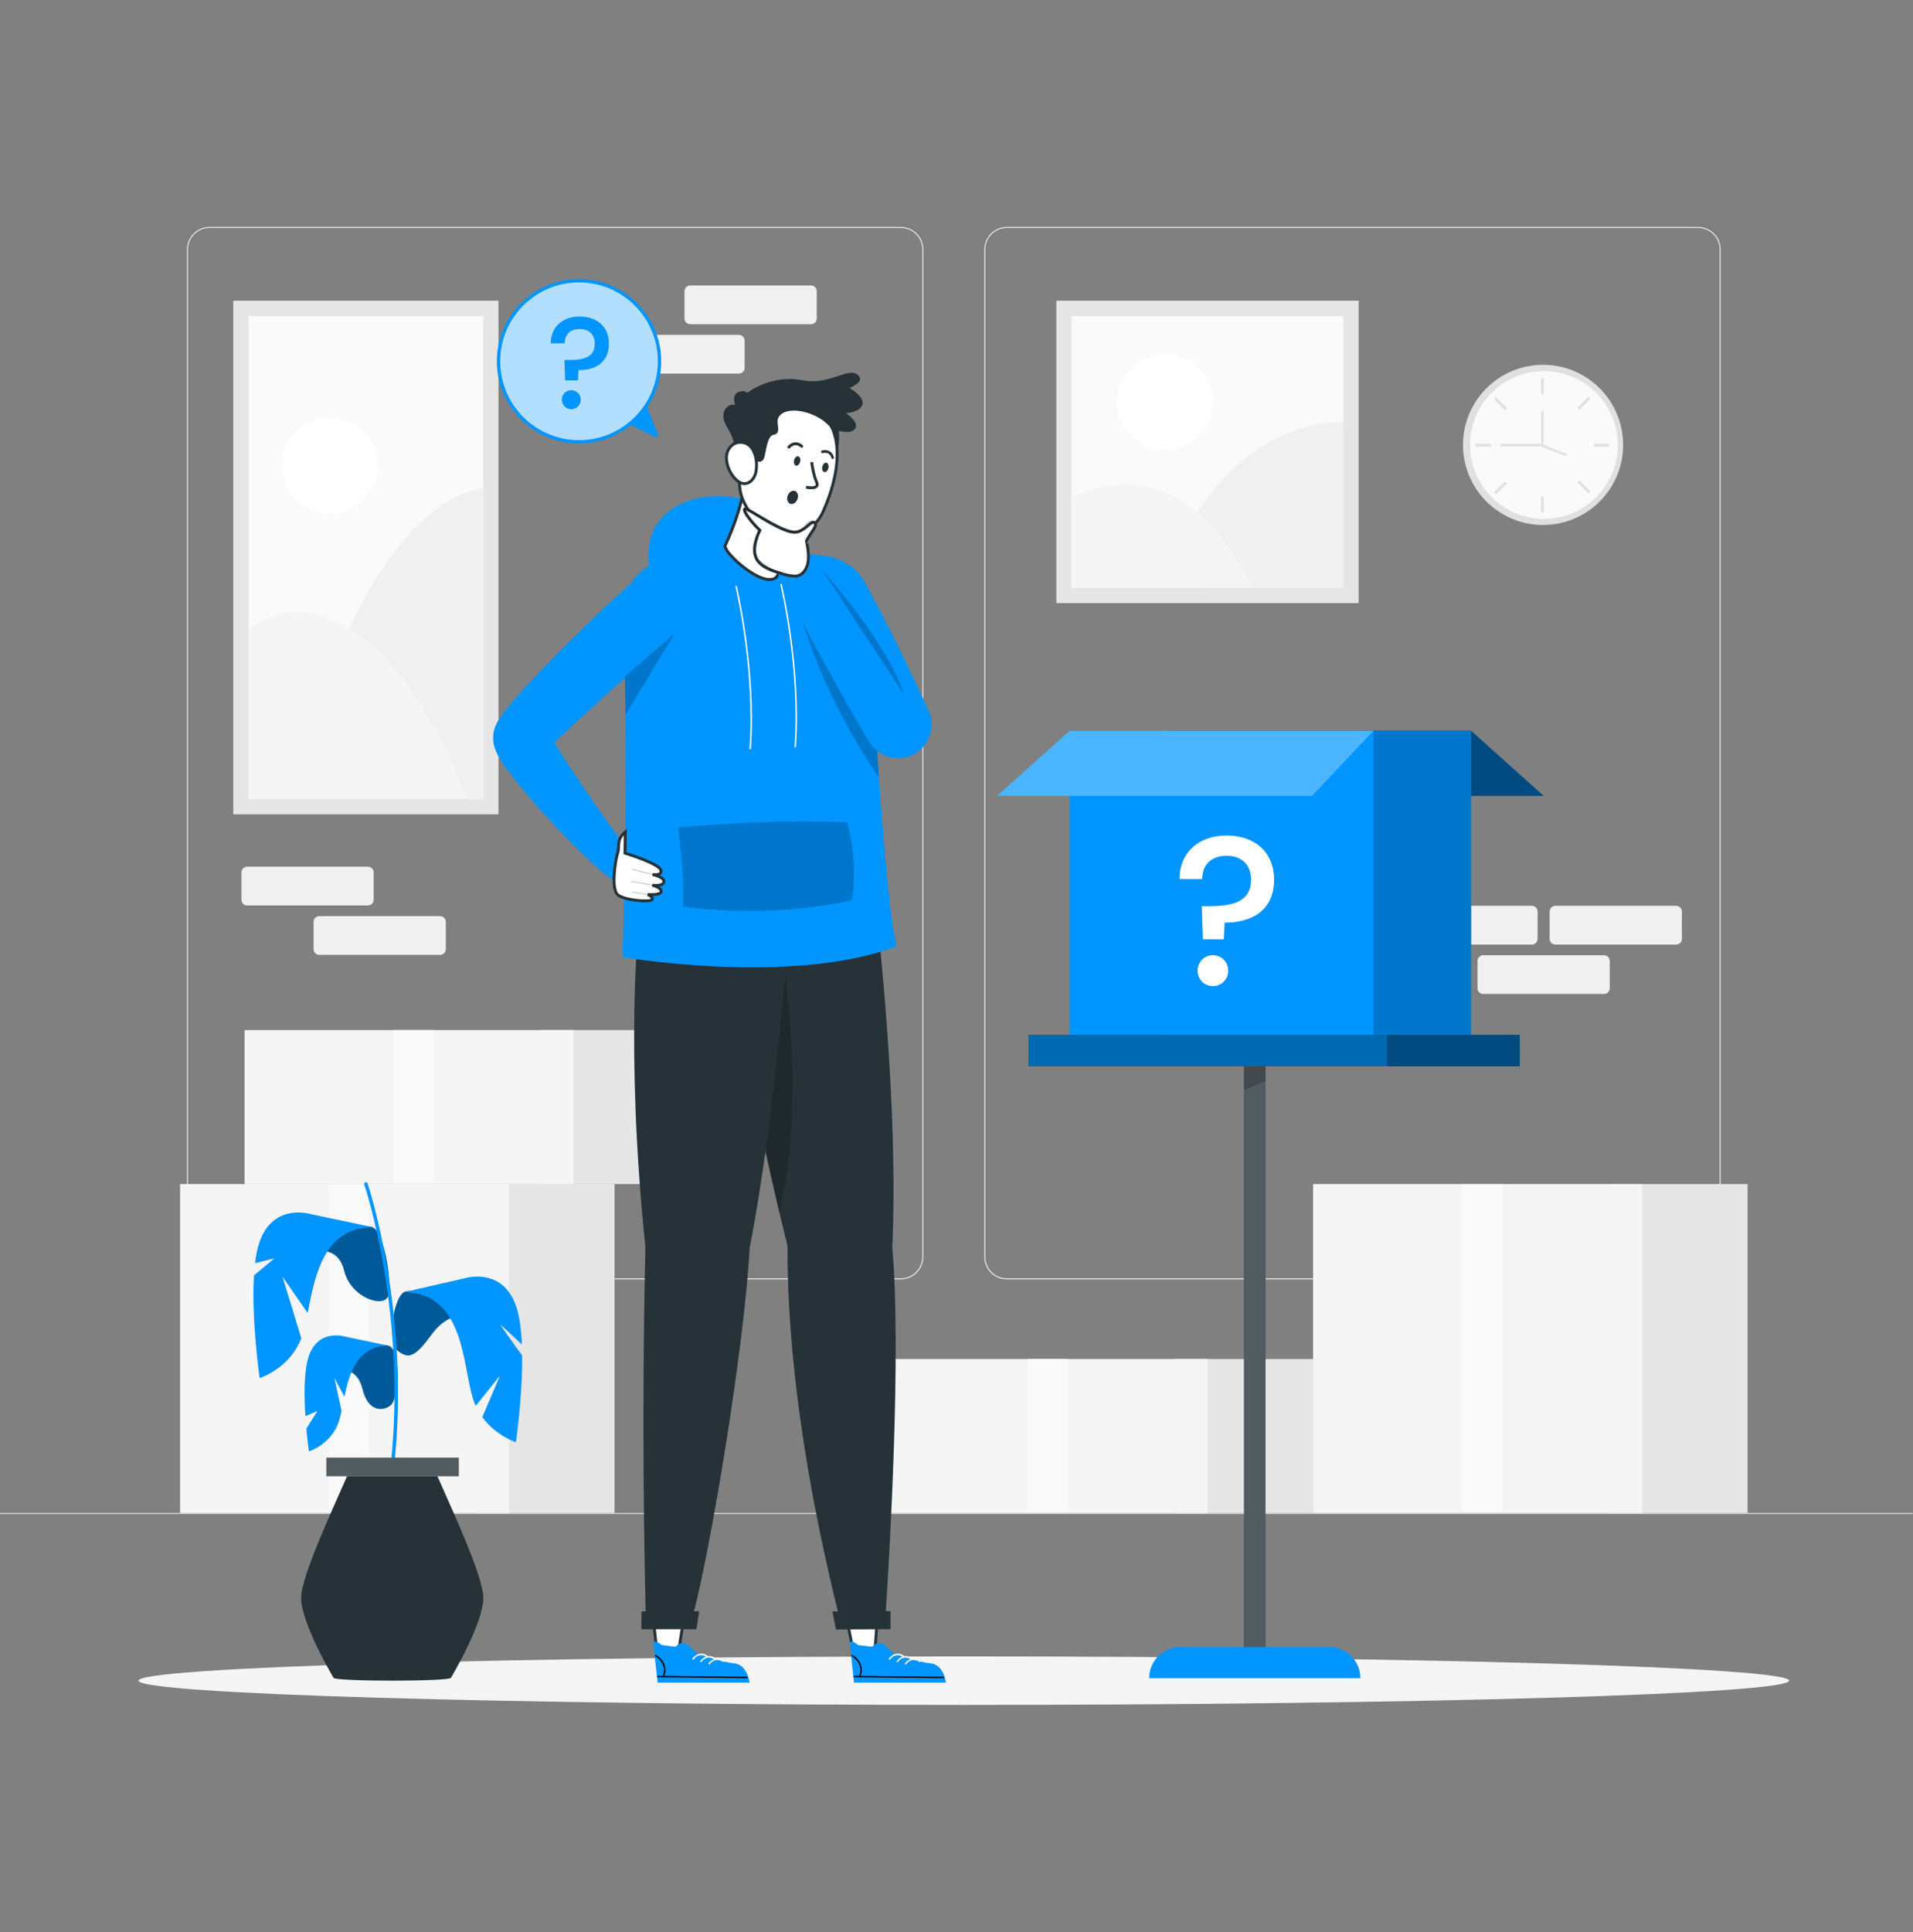<svg xmlns:xlink="http://www.w3.org/1999/xlink" xmlns="http://www.w3.org/2000/svg" xmlns:svg="http://www.w3.org/2000/svg" id="svg1" width="660.094" height="666.491" viewBox="0 0 660.094 666.491"><rect x="0" y="0" width="660.094" height="666.491" fill="#808080" stroke="none"/><defs id="defs1"><linearGradient id="swatch395"><stop style="stop-color:#263238;stop-opacity:1;" offset="0" id="stop395"></stop></linearGradient></defs><g id="layer-MC6" transform="translate(-688.238,-3.838)"><g id="g199-7" transform="matrix(1.32,0,0,1.32,687.198,-15.739)" style="stroke-width:0.757"><g id="Background_complete" style="stroke-width:0.757"><g id="g9" style="stroke-width:0.757"><g id="g6" style="stroke-width:0.757"><g id="g3" style="stroke-width:0.757"><g id="g2" style="stroke-width:0.757"><path style="fill:#f0f0f0;stroke-width:0.757" d="M 444.708,349.145 H 263.962 c -3.232,0 -5.862,-2.63 -5.862,-5.862 V 80.009 c 0,-3.232 2.63,-5.862 5.862,-5.862 h 180.746 c 3.232,0 5.862,2.629 5.862,5.862 v 263.273 c 0,3.233 -2.63,5.863 -5.862,5.863 z M 263.962,74.397 c -3.095,0 -5.612,2.518 -5.612,5.612 v 263.273 c 0,3.095 2.518,5.612 5.612,5.612 h 180.746 c 3.095,0 5.612,-2.518 5.612,-5.612 V 80.009 c 0,-3.094 -2.518,-5.612 -5.612,-5.612 z" id="path1-6"></path></g></g><g id="g5" style="stroke-width:0.757"><g id="g4" style="stroke-width:0.757"><path style="fill:#f0f0f0;stroke-width:0.757" d="M 236.28,349.145 H 55.534 c -3.232,0 -5.862,-2.63 -5.862,-5.862 V 80.009 c 0,-3.232 2.629,-5.862 5.862,-5.862 H 236.28 c 3.232,0 5.862,2.629 5.862,5.862 v 263.273 c 0.001,3.233 -2.629,5.863 -5.862,5.863 z M 55.534,74.397 c -3.094,0 -5.612,2.518 -5.612,5.612 v 263.273 c 0,3.095 2.518,5.612 5.612,5.612 H 236.28 c 3.095,0 5.612,-2.518 5.612,-5.612 V 80.009 c 0,-3.094 -2.518,-5.612 -5.612,-5.612 z" id="path2-8"></path></g></g></g><g id="g8" style="stroke-width:0.757"><g id="g7" style="stroke-width:0.757"><rect x="0.788" y="410.214" style="fill:#e0e0e0;stroke-width:0.757" width="500" height="0.25" id="rect5"></rect></g></g></g><g id="g11" style="stroke-width:0.757"><g id="g10" style="stroke-width:0.757"><path style="fill:#f0f0f0;stroke-width:0.757" d="m 181.218,99.549 h 31.571 c 0.828,0 1.5,-0.672 1.5,-1.5 v -7.127 c 0,-0.828 -0.672,-1.5 -1.5,-1.5 h -31.571 c -0.829,0 -1.5,0.672 -1.5,1.5 v 7.127 c 0,0.828 0.671,1.5 1.5,1.5 z" id="path8-3"></path></g><path style="fill:#f0f0f0;stroke-width:0.757" d="m 162.361,112.464 h 31.571 c 0.828,0 1.5,-0.672 1.5,-1.5 v -7.127 c 0,-0.828 -0.672,-1.5 -1.5,-1.5 h -31.571 c -0.828,0 -1.5,0.672 -1.5,1.5 v 7.127 c 0,0.829 0.672,1.5 1.5,1.5 z" id="path9-8"></path></g><g id="g12" style="stroke-width:0.757"><path style="fill:#f0f0f0;stroke-width:0.757" d="M 96.967,251.449 H 65.396 c -0.828,0 -1.5,-0.672 -1.5,-1.5 v -7.127 c 0,-0.828 0.672,-1.5 1.5,-1.5 h 31.571 c 0.828,0 1.5,0.672 1.5,1.5 v 7.127 c 0,0.829 -0.672,1.5 -1.5,1.5 z" id="path10-6"></path><path style="fill:#f0f0f0;stroke-width:0.757" d="M 115.824,264.365 H 84.253 c -0.828,0 -1.5,-0.672 -1.5,-1.5 v -7.127 c 0,-0.828 0.672,-1.5 1.5,-1.5 h 31.571 c 0.828,0 1.5,0.672 1.5,1.5 v 7.127 c 0,0.829 -0.672,1.5 -1.5,1.5 z" id="path11-1"></path></g><g id="g14" style="stroke-width:0.757"><g id="g13" style="stroke-width:0.757"><path style="fill:#f0f0f0;stroke-width:0.757" d="m 401.228,261.663 h -31.571 c -0.828,0 -1.5,-0.672 -1.5,-1.5 v -7.127 c 0,-0.829 0.672,-1.5 1.5,-1.5 h 31.571 c 0.828,0 1.5,0.671 1.5,1.5 v 7.127 c 0,0.828 -0.671,1.5 -1.5,1.5 z" id="path12-9"></path><path style="fill:#f0f0f0;stroke-width:0.757" d="m 438.942,261.663 h -31.571 c -0.828,0 -1.5,-0.672 -1.5,-1.5 v -7.127 c 0,-0.829 0.672,-1.5 1.5,-1.5 h 31.571 c 0.829,0 1.5,0.671 1.5,1.5 v 7.127 c 0,0.828 -0.671,1.5 -1.5,1.5 z" id="path13-6"></path></g><path style="fill:#f0f0f0;stroke-width:0.757" d="m 420.085,274.579 h -31.571 c -0.828,0 -1.5,-0.672 -1.5,-1.5 v -7.127 c 0,-0.828 0.672,-1.5 1.5,-1.5 h 31.571 c 0.828,0 1.5,0.672 1.5,1.5 v 7.127 c 0,0.828 -0.671,1.5 -1.5,1.5 z" id="path14-7"></path></g><g id="g16" style="stroke-width:0.757"><rect x="421.547" y="324.25" style="fill:#e6e6e6;stroke-width:0.757" width="36.068" height="85.964" id="rect14"></rect><rect x="344.045" y="324.25" style="fill:#f5f5f5;stroke-width:0.757" width="85.964" height="85.964" id="rect15"></rect><rect x="382.906" y="324.25" style="fill:#fafafa;stroke-width:0.757" width="10.621" height="85.714" id="rect16"></rect></g><g id="g19" style="stroke-width:0.757"><rect x="125.365" y="324.25" style="fill:#e6e6e6;stroke-width:0.757" width="36.068" height="85.964" id="rect17"></rect><rect x="47.863" y="324.25" style="fill:#f5f5f5;stroke-width:0.757" width="85.964" height="85.964" id="rect18"></rect><rect x="86.724" y="324.25" style="fill:#fafafa;stroke-width:0.757" width="10.621" height="85.714" id="rect19"></rect></g><g id="g22" style="stroke-width:0.757"><rect x="307.977" y="369.975" style="fill:#e6e6e6;stroke-width:0.757" width="36.068" height="40.239" id="rect20"></rect><rect x="230.474" y="369.975" style="fill:#f5f5f5;stroke-width:0.757" width="85.964" height="40.239" id="rect21"></rect><rect x="269.335" y="369.975" style="fill:#fafafa;stroke-width:0.757" width="10.621" height="40.122" id="rect22"></rect></g><g id="g25" style="stroke-width:0.757"><rect x="142.22" y="284.011" style="fill:#e6e6e6;stroke-width:0.757" width="36.068" height="40.239" id="rect23"></rect><rect x="64.718" y="284.011" style="fill:#f5f5f5;stroke-width:0.757" width="85.964" height="40.239" id="rect24"></rect><rect x="103.579" y="284.011" style="fill:#fafafa;stroke-width:0.757" width="10.621" height="40.122" id="rect25"></rect></g><g id="g28" style="stroke-width:0.757"><rect x="276.928" y="93.416" style="fill:#e6e6e6;stroke-width:0.757" width="79.021" height="79.021" id="rect26"></rect><rect x="280.928" y="97.417" transform="rotate(90,316.438,132.927)" style="fill:#fafafa;stroke-width:0.757" width="71.021" height="71.02" id="rect27"></rect><path style="fill:#f0f0f0;stroke-width:0.757" d="m 311.678,152.309 c 0,0 13.041,-26.737 40.27,-27.273 v 43.402 h -35.51 z" id="path27-8"></path><path style="fill:#f5f5f5;stroke-width:0.757" d="m 280.928,144.802 c 0,0 11.727,-6.148 23.646,-1.635 14.967,5.667 23.646,25.271 23.646,25.271 h -47.292 z" id="path28-9"></path><circle style="fill:#ffffff;stroke-width:0.757" cx="305.292" cy="119.931" r="12.53" id="circle28"></circle></g><g id="g30" style="stroke-width:0.757"><rect x="61.764" y="93.416" style="fill:#e6e6e6;stroke-width:0.757" width="69.327" height="134.214" id="rect28"></rect><rect x="33.321" y="129.86" transform="rotate(90,96.428,160.523)" style="fill:#fafafa;stroke-width:0.757" width="126.214" height="61.327" id="rect29"></rect><circle style="fill:#ffffff;stroke-width:0.757" cx="86.999" cy="136.526" r="12.53" id="circle29"></circle><path style="fill:#f0f0f0;stroke-width:0.757" d="m 77.229,223.63 c 0,0 15.521,-74.63 49.862,-81.331 V 223.63 H 96.428 Z" id="path29-7"></path><path style="fill:#f5f5f5;stroke-width:0.757" d="m 65.764,179.339 c 0,0 7.901,-7.618 20.418,-3.064 23.522,8.558 36.651,47.355 36.651,47.355 H 65.764 Z" id="path30-5"></path></g><g id="g71-5" style="stroke-width:0.757"><g id="g33" style="stroke-width:0.757"><g id="g32" style="stroke-width:0.757"><g id="g31" style="stroke-width:0.757"><circle transform="matrix(0.992,-0.123,0.123,0.992,-13.055,50.643)" style="fill:#e0e0e0;stroke-width:0.757" cx="404.3" cy="131.228" id="ellipse30" r="20.936"></circle></g></g></g><g id="g36" style="stroke-width:0.757"><g id="g35" style="stroke-width:0.757"><g id="g34" style="stroke-width:0.757"><circle transform="matrix(0.228,-0.974,0.974,0.228,184.396,494.988)" style="fill:#fafafa;stroke-width:0.757" cx="404.3" cy="131.228" id="ellipse33" r="19.285"></circle></g></g></g><g id="g43" style="stroke-width:0.757"><g id="g39" style="stroke-width:0.757"><g id="g38" style="stroke-width:0.757"><g id="g37" style="stroke-width:0.757"><rect x="403.63" y="113.696" style="fill:#e0e0e0;stroke-width:0.757" width="0.722" height="4.022" id="rect36"></rect></g></g></g><g id="g42" style="stroke-width:0.757"><g id="g41" style="stroke-width:0.757"><g id="g40" style="stroke-width:0.757"><rect x="403.63" y="144.635" style="fill:#e0e0e0;stroke-width:0.757" width="0.722" height="4.022" id="rect39"></rect></g></g></g></g><g id="g50" style="stroke-width:0.757"><g id="g46" style="stroke-width:0.757"><g id="g45" style="stroke-width:0.757"><g id="g44" style="stroke-width:0.757"><rect x="386.51" y="130.815" style="fill:#e0e0e0;stroke-width:0.757" width="4.022" height="0.722" id="rect43"></rect></g></g></g><g id="g49" style="stroke-width:0.757"><g id="g48" style="stroke-width:0.757"><g id="g47" style="stroke-width:0.757"><rect x="417.449" y="130.815" style="fill:#e0e0e0;stroke-width:0.757" width="4.022" height="0.722" id="rect46"></rect></g></g></g></g><g id="g57" style="stroke-width:0.757"><g id="g53" style="stroke-width:0.757"><g id="g52" style="stroke-width:0.757"><g id="g51" style="stroke-width:0.757"><rect x="412.918" y="119.877" transform="matrix(0.707,-0.707,0.707,0.707,36.489,328.579)" style="fill:#e0e0e0;stroke-width:0.757" width="4.022" height="0.722" id="rect50"></rect></g></g></g><g id="g56" style="stroke-width:0.757"><g id="g55" style="stroke-width:0.757"><g id="g54" style="stroke-width:0.757"><rect x="391.041" y="141.754" transform="matrix(0.707,-0.707,0.707,0.707,14.701,319.702)" style="fill:#e0e0e0;stroke-width:0.757" width="4.022" height="0.722" id="rect53"></rect></g></g></g></g><g id="g64-2" style="stroke-width:0.757"><g id="g60" style="stroke-width:0.757"><g id="g59" style="stroke-width:0.757"><g id="g58" style="stroke-width:0.757"><rect x="392.691" y="118.227" transform="matrix(0.707,-0.707,0.707,0.707,30.139,313.217)" style="fill:#e0e0e0;stroke-width:0.757" width="0.722" height="4.022" id="rect57"></rect></g></g></g><g id="g63" style="stroke-width:0.757"><g id="g62" style="stroke-width:0.757"><g id="g61" style="stroke-width:0.757"><rect x="414.568" y="140.104" transform="matrix(0.707,-0.707,0.707,0.707,21.023,334.989)" style="fill:#e0e0e0;stroke-width:0.757" width="0.722" height="4.022" id="rect60"></rect></g></g></g></g><g id="g67" style="stroke-width:0.757"><g id="g66" style="stroke-width:0.757"><g id="g65" style="stroke-width:0.757"><rect x="406.843" y="128.665" transform="matrix(0.366,-0.93,0.93,0.366,134.858,462.692)" style="fill:#e0e0e0;stroke-width:0.757" width="0.619" height="7.329" id="rect64"></rect></g></g></g><g id="g70" style="stroke-width:0.757"><g id="g69" style="stroke-width:0.757"><g id="g68" style="stroke-width:0.757"><polygon style="fill:#e0e0e0;stroke-width:0.757" points="403.681,130.867 403.681,122.136 404.3,122.136 404.3,131.486 393.052,131.486 393.052,130.867 " id="polygon67"></polygon></g></g></g></g></g><g id="Shadow" style="stroke-width:0.757"><g id="g74" style="stroke-width:0.757"><g id="g73" style="stroke-width:0.757"><path style="fill:#f5f5f5;stroke-width:0.757" d="m 468.478,454.022 c 0,3.498 -96.59,6.334 -215.739,6.334 C 133.59,460.356 37,457.52 37,454.022 c 0,-3.498 96.59,-6.334 215.739,-6.334 119.149,0 215.739,2.836 215.739,6.334 z" id="path73-4"></path></g></g></g><g id="Mistery_Box" style="stroke-width:0.757"><g id="g85" style="stroke-width:0.757"><g id="g78" style="stroke-width:0.757"><polygon style="fill:#0095ff;fill-opacity:1;stroke-width:0.757" points="305.909,205.79 385.328,205.79 404.3,222.806 321.992,222.806 " id="polygon74"></polygon><polygon style="opacity:0.5;stroke-width:0.757" points="305.909,205.79 385.328,205.79 404.3,222.806 321.992,222.806 " id="polygon75"></polygon><g id="g77" style="stroke-width:0.757"><rect x="305.909" y="205.79" style="fill:#0095ff;fill-opacity:1;stroke-width:0.757" width="79.456" height="79.456" id="rect75"></rect><rect x="305.909" y="205.79" style="opacity:0.2;stroke-width:0.757" width="79.456" height="79.456" id="rect76"></rect><rect x="280.385" y="205.79" style="fill:#0095ff;fill-opacity:1;stroke-width:0.757" width="79.456" height="79.456" id="rect77"></rect></g><polygon style="fill:#0095ff;fill-opacity:1;stroke-width:0.757" points="359.841,205.79 280.422,205.79 261.451,222.806 343.758,222.806 " id="polygon77"></polygon><polygon style="opacity:0.3;fill:#ffffff;stroke-width:0.757" points="359.841,205.79 280.422,205.79 261.451,222.806 343.758,222.806 " id="polygon78"></polygon></g><g id="g79" style="stroke-width:0.757"><path style="fill:#ffffff;stroke-width:0.757" d="m 321.408,233.166 c 7.407,0 12.437,4.367 12.437,11.552 0,7.793 -5.527,11.221 -12.934,11.221 l -0.22,4.367 h -5.473 l -0.276,-8.679 h 1.824 c 6.247,0 11.056,-1.105 11.056,-6.909 0,-3.869 -2.377,-6.246 -6.357,-6.246 -3.924,0 -6.411,2.21 -6.411,6.08 h -5.914 c -0.059,-6.687 4.751,-11.386 12.268,-11.386 z m -3.538,39.356 c -2.267,0 -4.035,-1.769 -4.035,-4.034 0,-2.267 1.769,-4.035 4.035,-4.035 2.211,0 3.98,1.769 3.98,4.035 10e-4,2.265 -1.768,4.034 -3.98,4.034 z" id="path78-9"></path></g><g id="g84" style="stroke-width:0.757"><g id="g82" style="stroke-width:0.757"><rect x="269.622" y="285.247" style="fill:#0095ff;fill-opacity:1;stroke-width:0.757" width="93.663" height="8.232" id="rect79"></rect><rect x="269.622" y="285.247" style="opacity:0.3;stroke-width:0.757" width="93.663" height="8.232" id="rect80"></rect><rect x="363.285" y="285.247" style="fill:#0095ff;fill-opacity:1;stroke-width:0.757" width="34.789" height="8.232" id="rect81"></rect><rect x="363.285" y="285.247" style="opacity:0.5;stroke-width:0.757" width="34.789" height="8.232" id="rect82"></rect></g><rect x="325.969" y="293.478" style="fill:#263238;stroke-width:0.757" width="5.645" height="154.891" id="rect83"></rect><rect x="325.969" y="293.478" style="opacity:0.2;fill:#ffffff;stroke-width:0.757" width="5.645" height="154.891" id="rect84"></rect><polyline style="opacity:0.2;stroke-width:0.757" points="331.614,297.333 325.969,299.667 325.969,293.478 331.614,293.478 331.614,297.333    " id="polyline84"></polyline><path style="fill:#0095ff;fill-opacity:1;stroke-width:0.757" d="m 356.389,453.381 h -55.195 v -0.029 c 0,-4.491 3.641,-8.131 8.131,-8.131 h 38.932 c 4.491,0 8.131,3.64 8.131,8.131 v 0.029 z" id="path84-4"></path></g></g></g><g id="Plant" style="stroke-width:0.757"><g id="g120" style="stroke-width:0.757"><g id="g119" style="stroke-width:0.757"><g id="g117" style="stroke-width:0.757"><g id="g116" style="stroke-width:0.757"><g id="g95" style="stroke-width:0.757"><g id="g88-4" style="stroke-width:0.757"><g id="g87" style="stroke-width:0.757"><g id="g86" style="stroke-width:0.757"><path style="fill:#0095ff;fill-opacity:1;stroke-width:0.757" d="m 86.947,373.045 c 0,0 6.826,-2.49 8.593,4.738 1.767,7.228 6.825,5.362 7.782,3.779 1.887,-3.121 2.151,-14.414 -1.094,-15.094 -3.875,-0.814 -13.915,3.285 -15.281,6.577 z" id="path85-7"></path></g></g></g><g style="opacity:0.4;stroke-width:0.757" id="g91"><g id="g90" style="stroke-width:0.757"><g id="g89" style="stroke-width:0.757"><path d="m 86.947,373.045 c 0,0 6.826,-2.49 8.593,4.738 1.767,7.228 6.825,5.362 7.782,3.779 1.887,-3.121 2.151,-14.414 -1.094,-15.094 -3.875,-0.814 -13.915,3.285 -15.281,6.577 z" id="path88-9" style="stroke-width:0.757"></path></g></g></g><g id="g94" style="stroke-width:0.757"><g id="g93-5" style="stroke-width:0.757"><g id="g92" style="stroke-width:0.757"><path style="fill:#0095ff;fill-opacity:1;stroke-width:0.757" d="m 102.229,366.468 c -8.006,0.116 -10.124,7.146 -11.41,13.343 l -2.602,-4.857 1.845,8.62 c -0.198,0.942 -0.405,1.812 -0.643,2.568 -1.927,6.105 -7.871,7.965 -7.871,7.965 0,0 -0.359,-2.479 -0.675,-5.961 v -0.003 l 2.913,-4.582 -3.166,1.33 c -0.354,-5.462 -0.402,-12.03 0.928,-15.774 2.571,-7.228 9.468,-5.004 9.468,-5.004 z" id="path91-5"></path></g></g></g></g><g id="g105-6" style="stroke-width:0.757"><g id="g98-1" style="stroke-width:0.757"><g id="g97" style="stroke-width:0.757"><g id="g96" style="stroke-width:0.757"><path style="fill:#0095ff;fill-opacity:1;stroke-width:0.757" d="m 122.168,358.878 c 0,0 -4.196,-1.264 -8.593,4.738 -4.237,5.783 -5.926,6.462 -8.798,4.213 -2.872,-2.249 -1.135,-14.848 2.109,-15.529 3.876,-0.813 13.917,3.285 15.282,6.578 z" id="path95-5"></path></g></g></g><g style="opacity:0.4;stroke-width:0.757" id="g101"><g id="g100" style="stroke-width:0.757"><g id="g99" style="stroke-width:0.757"><path d="m 122.168,358.878 c 0,0 -4.196,-1.264 -8.593,4.738 -4.237,5.783 -5.926,6.462 -8.798,4.213 -2.872,-2.249 -1.135,-14.848 2.109,-15.529 3.876,-0.813 13.917,3.285 15.282,6.578 z" id="path98-9" style="stroke-width:0.757"></path></g></g></g><g id="g104-1" style="stroke-width:0.757"><g id="g103" style="stroke-width:0.757"><g id="g102" style="stroke-width:0.757"><path style="fill:#0095ff;fill-opacity:1;stroke-width:0.757" d="m 135.658,391.706 c 0,0 -5.221,-1.633 -8.799,-6.546 l 4.628,-10.864 -6.346,7.912 c -0.267,-0.59 -0.508,-1.212 -0.716,-1.87 -2.751,-8.712 -2.188,-27.625 -18.005,-27.854 l 15.725,-3.587 c 0,0 9.844,-3.176 13.511,7.141 0.935,2.624 1.393,6.223 1.557,10.129 l -5.727,-5.3 c 0,0 3.971,5.761 5.797,8.167 0.093,10.801 -1.625,22.672 -1.625,22.672 z" id="path101-3"></path></g></g></g></g><g id="g115" style="stroke-width:0.757"><g id="g108" style="stroke-width:0.757"><g id="g107-8" style="stroke-width:0.757"><g id="g106" style="stroke-width:0.757"><path style="fill:#0095ff;fill-opacity:1;stroke-width:0.757" d="m 82.154,342.125 c 0,0 6.826,-2.49 8.593,4.738 1.767,7.228 10.656,9.987 11.568,6.455 0.973,-3.769 -1.178,-17.195 -4.422,-17.876 -3.876,-0.813 -14.374,3.39 -15.739,6.683 z" id="path105-8"></path></g></g></g><g style="opacity:0.4;stroke-width:0.757" id="g111"><g id="g110-9" style="stroke-width:0.757"><g id="g109" style="stroke-width:0.757"><path d="m 82.154,342.125 c 0,0 6.826,-2.49 8.593,4.738 1.767,7.228 10.656,9.987 11.568,6.455 0.973,-3.769 -1.178,-17.195 -4.422,-17.876 -3.876,-0.813 -14.374,3.39 -15.739,6.683 z" id="path108-4" style="stroke-width:0.757"></path></g></g></g><g id="g114-3" style="stroke-width:0.757"><g id="g113" style="stroke-width:0.757"><g id="g112" style="stroke-width:0.757"><path style="fill:#0095ff;fill-opacity:1;stroke-width:0.757" d="m 98.179,335.501 c -12.931,0.188 -15.099,13.01 -16.964,22.445 l -6.589,-9.505 c 0.084,0.275 3.578,11.615 4.929,16.111 -3.046,7.941 -10.893,10.401 -10.893,10.401 0,0 -2.197,-15.176 -1.491,-26.825 1.927,-1.595 5.334,-4.452 5.334,-4.452 l -5.05,1.25 c 0.255,-2.137 0.646,-4.065 1.207,-5.643 3.667,-10.314 13.514,-7.139 13.514,-7.139 z" id="path111-9"></path></g></g></g></g></g></g><g id="g118-5" style="stroke-width:0.757"><path style="fill:#0095ff;fill-opacity:1;stroke-width:0.757" d="m 103.323,398.651 c -0.017,0 -0.033,-0.001 -0.051,-0.003 -0.247,-0.028 -0.426,-0.251 -0.398,-0.498 4.478,-39.849 -6.741,-73.449 -6.855,-73.783 -0.081,-0.236 0.046,-0.492 0.281,-0.572 0.238,-0.078 0.493,0.047 0.572,0.282 0.115,0.337 11.397,34.128 6.898,74.174 -0.026,0.23 -0.221,0.4 -0.447,0.4 z" id="path117-1"></path></g></g><rect x="86.105" y="395.75" style="fill:#263238;stroke-width:0.757" width="34.609" height="4.846" id="rect119"></rect><rect x="86.105" y="395.75" style="opacity:0.2;fill:#ffffff;stroke-width:0.757" width="34.609" height="4.846" id="rect120"></rect><path style="fill:#263238;stroke-width:0.757" d="M 115.132,400.596 H 91.513 c -2.837,6.588 -12.007,26.002 -12.007,31.738 0,6.785 8.462,20.927 8.462,20.927 0,1.015 30.708,1.015 30.708,0 0,0 8.462,-14.142 8.462,-20.927 0,-5.736 -9.17,-25.15 -12.006,-31.738 z" id="path120-7"></path></g></g><g id="Sspeech_Bubble" style="stroke-width:0.757"><g id="g127" style="stroke-width:0.757"><g id="g121-4" style="stroke-width:0.757"><circle style="fill:#0095ff;fill-opacity:1;stroke-width:0.757" cx="152.146" cy="109.244" r="21.046" id="circle120"></circle></g><g style="opacity:0.7;stroke-width:0.757" id="g122"><circle style="fill:#ffffff;stroke-width:0.757" cx="152.146" cy="109.244" r="21.046" id="circle121"></circle></g><g id="g123" style="stroke-width:0.757"><path style="fill:#0095ff;fill-opacity:1;stroke-width:0.757" d="m 152.146,130.723 c -11.844,0 -21.479,-9.635 -21.479,-21.479 0,-11.844 9.635,-21.479 21.479,-21.479 11.844,0 21.479,9.635 21.479,21.479 0,11.844 -9.635,21.479 -21.479,21.479 z m 0,-42.092 c -11.366,0 -20.613,9.247 -20.613,20.613 0,11.366 9.247,20.613 20.613,20.613 11.366,0 20.613,-9.247 20.613,-20.613 0,-11.366 -9.247,-20.613 -20.613,-20.613 z" id="path122-5"></path></g><g id="g125-1" style="stroke-width:0.757"><g id="g124" style="stroke-width:0.757"><path style="fill:#0095ff;fill-opacity:1;stroke-width:0.757" d="m 152.316,97.546 c 4.558,0 7.654,2.688 7.654,7.11 0,4.796 -3.401,6.906 -7.96,6.906 l -0.136,2.688 h -3.368 l -0.17,-5.341 h 1.122 c 3.844,0 6.804,-0.68 6.804,-4.252 0,-2.381 -1.463,-3.844 -3.912,-3.844 -2.415,0 -3.946,1.36 -3.946,3.742 h -3.64 c -0.034,-4.118 2.926,-7.009 7.552,-7.009 z m -2.177,24.22 c -1.395,0 -2.484,-1.089 -2.484,-2.483 0,-1.395 1.089,-2.484 2.484,-2.484 1.361,0 2.45,1.089 2.45,2.484 0,1.395 -1.089,2.483 -2.45,2.483 z" id="path123-4"></path></g></g><g id="g126" style="stroke-width:0.757"><path style="fill:#0095ff;fill-opacity:1;stroke-width:0.757" d="m 165.314,125.662 6.863,3.412 c 0.36,0.179 0.752,-0.178 0.607,-0.553 l -3.003,-7.787 c -1.528,2.171 -3.021,3.869 -4.467,4.928 z" id="path125-6"></path></g></g></g><path style="fill:#0095ff;fill-opacity:1;stroke-width:0.757" d="m 170.771,164 c 0.962,4.84 42.124,2.917 40.198,-3.333 -0.321,-1.042 -0.957,-2.08 -1.497,-3.242 -2.675,-5.758 -7.117,-12.979 -21.491,-12.931 -8.648,0.028 -20.044,5.256 -17.21,19.506 z" id="path127-0"></path><g id="g161" style="stroke-width:0.757"><g id="g143" style="stroke-width:0.757"><g id="g142" style="stroke-width:0.757"><polygon style="fill:#ffffff;fill-opacity:1;stroke:#263238;stroke-width:0.757;stroke-opacity:1" points="230.245,435.854 221.753,435.854 223.859,446.512 229.494,446.512 " id="polygon127"></polygon><g id="g129" style="stroke-width:0.757"><g id="g128" style="stroke-width:0.757"><path style="fill:#0095ff;fill-opacity:1;stroke-width:0.757" d="m 228.751,445.16 c 0,0 1.068,-1.32 2.424,-0.87 1.355,0.451 3.129,2.67 3.129,2.67 0,0 7.35,2.357 9.335,2.481 1.985,0.124 3.722,1.241 4.466,5.086 h -24.068 c 0,0 -0.947,-8.684 -1.094,-10.173 -0.147,-1.489 2.21,0.372 2.21,0.372 z" id="path128-3"></path></g></g><g id="g132" style="stroke-width:0.757"><g id="g131-2" style="stroke-width:0.757"><g id="g130" style="stroke-width:0.757"><path d="m 247.39,453.381 c -1.447,-0.014 -2.888,-0.028 -4.335,-0.043 -6.322,-0.064 -12.644,-0.135 -18.965,-0.199 -0.241,0 -0.241,-0.376 0,-0.369 0.426,0.007 0.858,0.007 1.284,0.014 0,-0.014 0.007,-0.036 0.014,-0.05 0.908,-2.008 -0.142,-4.058 -1.958,-5.087 -0.213,-0.114 -0.021,-0.44 0.184,-0.319 1.965,1.114 3.044,3.306 2.143,5.456 0.894,0.014 1.781,0.021 2.675,0.028 6.315,0.064 12.636,0.135 18.958,0.199 0.241,10e-4 0.241,0.377 0,0.37 z" id="path129-2" style="stroke-width:0.757"></path></g></g></g><g id="g135" style="stroke-width:0.757"><g id="g134" style="stroke-width:0.757"><g id="g133" style="stroke-width:0.757"><path style="fill:#ffffff;stroke-width:0.757" d="m 233.451,448.472 c 0.837,-1.176 2.251,-1.51 3.439,-0.623 0.192,0.143 0.378,-0.18 0.188,-0.321 -1.363,-1.018 -3,-0.576 -3.948,0.757 -0.139,0.194 0.183,0.381 0.321,0.187 z" id="path132-1"></path></g></g></g><g id="g138" style="stroke-width:0.757"><g id="g137" style="stroke-width:0.757"><g id="g136-4" style="stroke-width:0.757"><path style="fill:#ffffff;stroke-width:0.757" d="m 235.525,449.098 c 0.837,-1.176 2.251,-1.51 3.439,-0.623 0.192,0.143 0.378,-0.18 0.188,-0.321 -1.363,-1.018 -3,-0.576 -3.948,0.757 -0.14,0.194 0.183,0.38 0.321,0.187 z" id="path135-7"></path></g></g></g><g id="g141-7" style="stroke-width:0.757"><g id="g140" style="stroke-width:0.757"><g id="g139" style="stroke-width:0.757"><path style="fill:#ffffff;stroke-width:0.757" d="m 237.666,449.724 c 0.837,-1.176 2.251,-1.51 3.438,-0.623 0.192,0.143 0.378,-0.18 0.188,-0.321 -1.363,-1.018 -3,-0.576 -3.948,0.757 -0.138,0.194 0.184,0.38 0.322,0.187 z" id="path138-0"></path></g></g></g></g></g><g id="g159-9" style="stroke-width:0.757"><g id="g158" style="stroke-width:0.757"><polygon style="fill:#ffffff;fill-opacity:1;stroke:#263238;stroke-width:0.757;stroke-opacity:1" points="179.832,435.93 171.34,435.93 172.509,446.512 178.144,446.512 " id="polygon143"></polygon><g id="g145" style="stroke-width:0.757"><g id="g144" style="stroke-width:0.757"><path style="fill:#0095ff;fill-opacity:1;stroke-width:0.757" d="m 177.401,445.16 c 0,0 1.068,-1.32 2.424,-0.87 1.355,0.451 3.129,2.67 3.129,2.67 0,0 7.35,2.357 9.335,2.481 1.985,0.124 3.722,1.241 4.466,5.086 h -24.068 c 0,0 -0.947,-8.684 -1.094,-10.173 -0.147,-1.489 2.21,0.372 2.21,0.372 z" id="path143-5"></path></g></g><g id="g148" style="stroke-width:0.757"><g id="g147" style="stroke-width:0.757"><g id="g146-7" style="stroke-width:0.757"><path d="m 196.039,453.381 c -1.447,-0.014 -2.888,-0.028 -4.335,-0.043 -6.322,-0.064 -12.644,-0.135 -18.965,-0.199 -0.241,0 -0.241,-0.376 0,-0.369 0.426,0.007 0.858,0.007 1.284,0.014 0,-0.014 0.007,-0.036 0.014,-0.05 0.908,-2.008 -0.142,-4.058 -1.958,-5.087 -0.213,-0.114 -0.021,-0.44 0.184,-0.319 1.965,1.114 3.044,3.306 2.143,5.456 0.894,0.014 1.781,0.021 2.675,0.028 6.315,0.064 12.636,0.135 18.958,0.199 0.242,10e-4 0.242,0.377 0,0.37 z" id="path145-2" style="stroke-width:0.757"></path></g></g></g><g id="g151" style="stroke-width:0.757"><g id="g150" style="stroke-width:0.757"><g id="g149" style="stroke-width:0.757"><path style="fill:#ffffff;stroke-width:0.757" d="m 182.101,448.472 c 0.837,-1.176 2.251,-1.51 3.439,-0.623 0.192,0.143 0.378,-0.18 0.188,-0.321 -1.363,-1.018 -3,-0.576 -3.948,0.757 -0.14,0.194 0.183,0.381 0.321,0.187 z" id="path148-9"></path></g></g></g><g id="g154" style="stroke-width:0.757"><g id="g153" style="stroke-width:0.757"><g id="g152" style="stroke-width:0.757"><path style="fill:#ffffff;stroke-width:0.757" d="m 184.174,449.098 c 0.837,-1.176 2.251,-1.51 3.439,-0.623 0.192,0.143 0.378,-0.18 0.188,-0.321 -1.363,-1.018 -3,-0.576 -3.948,0.757 -0.139,0.194 0.183,0.38 0.321,0.187 z" id="path151-7"></path></g></g></g><g id="g157" style="stroke-width:0.757"><g id="g156" style="stroke-width:0.757"><g id="g155" style="stroke-width:0.757"><path style="fill:#ffffff;stroke-width:0.757" d="m 186.316,449.724 c 0.837,-1.176 2.251,-1.51 3.438,-0.623 0.192,0.143 0.378,-0.18 0.188,-0.321 -1.363,-1.018 -3,-0.576 -3.948,0.757 -0.139,0.194 0.184,0.38 0.322,0.187 z" id="path154-6"></path></g></g></g></g></g><path style="fill:#263238;stroke-width:0.757" d="m 219.878,436.229 h 12.434 c 1.076,-16.012 4.12,-69.069 1.715,-95.325 1.73,-36.429 -3.837,-84.787 -3.837,-84.787 H 190.8 c 0,0 2.886,32.36 15.843,84.262 -0.091,41.121 9.946,82.23 13.235,95.85 z" id="path159-8"></path><path style="opacity:0.2;stroke-width:0.757" d="m 204.518,331.656 c 7.121,-29.085 0.868,-66.801 0.868,-66.801 l -6.145,43.081 z" id="path160-2"></path><polygon style="fill:#263238;stroke-width:0.757" points="219.309,440.642 233.567,440.581 233.575,435.854 218.396,435.917 " id="polygon160"></polygon><path style="fill:#263238;stroke-width:0.757" d="M 169.566,436.688 H 182 c 4.43,-16.472 13.329,-69.433 14.754,-95.688 7.044,-36.429 10.413,-84.883 10.413,-84.883 h -39.39 c 0,0 -3.664,32.731 1.722,84.633 -1.045,45.25 -0.215,81.859 0.067,95.938 z" id="path161-9"></path><polygon style="fill:#263238;stroke-width:0.757" points="168.454,440.589 182.825,440.592 183.578,435.907 168.48,435.904 " id="polygon161"></polygon></g><path style="fill:#0095ff;fill-opacity:1;stroke-width:0.757" d="m 235.34,262.06 c -27.32,10.5 -71.83,2.89 -71.83,2.89 0.53,-13.36 0.99,-39.82 0.81,-61.81 -0.01,-0.51 -0.01,-1.02 -0.02,-1.53 -0.03,-3.12 -0.08,-6.14 -0.14,-9 -0.01,-0.35 -0.01,-0.7 -0.02,-1.04 -0.13,-5.62 -0.33,-10.59 -0.59,-14.57 -0.5,-7.49 3.57,-14.46 10.98,-15.71 2.25,-0.38 4.68,-0.71 7.21,-0.98 0.6,-0.07 1.21,-0.13 1.83,-0.19 7.02,-0.69 14.72,-0.99 21.75,-0.79 0.35,0 0.7,0.01 1.05,0.02 0.18,0.01 0.38,0.01 0.56,0.02 0.3,0.01 0.61,0.02 0.91,0.04 3.13,0.13 6.1,0.36 8.76,0.71 6.04,0.78 11.41,5.55 11.51,11.65 0.09,5.59 0.64,17.39 1.43,30.7 0.3,5.04 0.64,10.31 1.01,15.53 1.43,20.55 3.25,40.47 4.79,44.06 z" id="path162-9"></path><path style="fill:#0095ff;fill-opacity:1;stroke-width:0.757" d="m 165.63,237.61 c 0.01,0.01 0.02,0.03 0.02,0.04 l -0.03,-0.02 c -0.04,-0.02 -0.08,-0.02 -0.13,-0.02 l -3.96,7.43 c -0.26,-0.14 -0.51,-0.28 -0.76,-0.43 l -0.19,-0.12 -0.12,-0.08 -0.22,-0.16 -0.46,-0.32 -0.37,-0.28 c -0.51,-0.38 -0.92,-0.72 -1.36,-1.08 -0.83,-0.71 -1.62,-1.41 -2.39,-2.12 -1.53,-1.41 -3,-2.82 -4.46,-4.25 -2.88,-2.89 -5.67,-5.83 -8.38,-8.85 -2.73,-3.02 -5.36,-6.11 -7.96,-9.42 -0.65,-0.83 -1.31,-1.69 -1.95,-2.61 -0.33,-0.48 -0.65,-0.92 -0.99,-1.47 -0.33,-0.5 -0.68,-1.09 -1.07,-1.82 l -0.31,-0.66 -0.16,-0.33 c -0.07,-0.19 -0.15,-0.41 -0.22,-0.61 l -0.19,-0.64 c -0.06,-0.27 -0.1,-0.22 -0.21,-1.06 -0.08,-0.65 -0.09,-1.33 -0.02,-1.99 l 0.06,-0.49 c 0.03,-0.15 0.06,-0.34 0.08,-0.4 l 0.15,-0.53 c 0.11,-0.36 0.25,-0.71 0.4,-1.06 l 0.23,-0.5 0.13,-0.25 0.05,-0.09 0.43,-0.71 c 0.34,-0.54 0.5,-0.75 0.72,-1.06 0.85,-1.17 1.53,-1.98 2.24,-2.85 2.79,-3.29 5.55,-6.2 8.34,-9.15 2.81,-2.9 5.61,-5.78 8.48,-8.57 5.71,-5.63 11.51,-11.1 17.56,-16.37 l 11.44,12.58 c -5.69,5.45 -11.56,10.78 -17.41,16.06 l -8.74,7.92 c -2.8,2.51 -5.62,5.1 -8.15,7.58 0.2,0.36 0.41,0.72 0.63,1.08 1.94,3.2 4.14,6.45 6.3,9.69 2.2,3.23 4.42,6.47 6.68,9.64 1.12,1.6 2.25,3.18 3.4,4.71 0.57,0.77 1.15,1.5 1.71,2.21 l 0.79,0.98 0.31,0.37 z" id="path163-8"></path><path style="fill:none;stroke:#ffffff;stroke-width:0.379;stroke-linecap:round;stroke-linejoin:round;stroke-miterlimit:10" d="m 193.206,168.052 c 0,0 5.175,21.493 3.692,42.387" id="path164-3"></path><path style="fill:none;stroke:#ffffff;stroke-width:0.379;stroke-linecap:round;stroke-linejoin:round;stroke-miterlimit:10" d="m 204.979,167.587 c 0,0 5.175,21.493 3.692,42.387" id="path165-7"></path><path style="opacity:0.2;stroke-width:0.757" d="m 230.55,218 c -10.1,-14.727 -17.712,-31.086 -22.572,-49.25 l 21.562,33.72 c 0.3,5.04 0.64,10.31 1.01,15.53 z" id="path166-1"></path><path style="opacity:0.2;stroke-width:0.757" d="m 178.011,231.06 c 0,0 1.942,13.119 1.247,20.673 0,0 21.546,3.376 44.212,-1.639 0.904,-5.094 0.853,-12.781 -1.206,-20.36 -13.335,-0.674 -28.305,-0.059 -44.253,1.326 z" id="path167-2"></path><g id="g186" style="stroke-width:0.757"><g id="g185" style="stroke-width:0.757"><g id="g184" style="stroke-width:0.757"><g id="g183" style="stroke-width:0.757"><g id="g182-6" style="stroke-width:0.757"><g id="g178" style="stroke-width:0.757"><path style="fill:#263238;stroke-width:0.757" d="m 210.553,117.545 c -4.27,-1.517 -9.015,-1.326 -13.034,0.767 -2.624,1.367 -4.905,3.46 -4.849,6.6 0.131,7.326 2.174,19.581 2.174,19.581 l 24.73,-11.18 c 0,0 1.801,-6.137 -1.096,-10.051 -2.15,-2.905 -4.769,-4.596 -7.925,-5.717 z" id="path168-1"></path><path style="fill:#263238;stroke-width:0.757" d="m 192.778,132.585 c 0,0 0.537,-2.129 -1.919,-6.084 -2.456,-3.955 0.236,-6.416 2.125,-5.846 0,0 -0.985,-2.436 0.651,-3.27 1.637,-0.834 2.469,0.118 2.469,0.118 0,0 6.165,-4.933 14.537,-3.28 6.745,1.332 11.733,-3.371 14.236,-1.539 2.503,1.832 -2.049,3.543 -2.049,3.543 0,0 4.049,2.23 3.419,4.31 -0.629,2.08 -4.336,2.245 -4.336,2.245 0,0 3.849,2.556 2.279,4.257 -1.57,1.702 -6.467,-0.36 -6.467,-0.36 0,0 -19.42,-0.101 -24.945,5.906 z" id="path169-7"></path><g id="g170" style="stroke-width:0.757"><path style="fill:#ffffff;fill-opacity:1;stroke:#263238;stroke-width:0.757;stroke-opacity:1" d="m 205.651,153.602 10e-4,0.01 c -0.018,0.031 -0.026,0.052 -0.044,0.083 l -1.556,4.053 c -0.183,0.842 -0.286,1.689 -0.31,2.52 -0.023,0.701 0.014,1.389 0.089,2.053 0.781,1.357 0.907,4.257 -2.355,3.917 -4.117,-0.422 -11.097,-6.881 -11.171,-8.725 2.514,-5.417 4.903,-12.192 5.178,-17.598 l 4.145,5.588 z" id="path170-6"></path></g><g style="opacity:0.2;stroke-width:0.757" id="g171"><path d="m 205.607,153.695 -1.556,4.053 c -2.447,-1.454 -4.867,-4.28 -5.186,-7.087 -0.217,-2.024 0.875,-3.777 1.683,-3.792 z" id="path171-5" style="stroke-width:0.757"></path></g><g id="g172" style="stroke-width:0.757"><path style="fill:#ffffff;fill-opacity:1;stroke:#263238;stroke-width:0.757;stroke-opacity:1" d="m 216.972,146.085 c -0.341,0.881 -0.711,1.746 -1.098,2.596 -3.441,7.502 -13.12,7.165 -18.471,0.783 -0.008,-0.012 -0.006,-0.022 -0.016,-0.025 -0.474,-0.567 -0.917,-1.18 -1.316,-1.846 -3.254,-5.405 -1.884,-9.139 -0.365,-17.79 1.517,-8.641 11.416,-13.069 18.831,-7.755 6.844,4.904 5.87,15.231 2.435,24.037 z" id="path172-0"></path></g><path style="fill:#263238;fill-opacity:1;stroke-width:0.757" d="m 209.249,145.273 c -0.342,0.923 -1.188,1.46 -1.89,1.2 -0.702,-0.26 -0.994,-1.219 -0.652,-2.142 0.342,-0.923 1.188,-1.46 1.89,-1.2 0.702,0.26 0.994,1.219 0.652,2.142 z" id="path173-4"></path><path style="fill:#263238;stroke-width:0.757" d="m 202.949,128.462 c 2.255,-0.316 0.719,-2.802 1.203,-4.198 1.573,-4.536 13.912,-1.434 15.331,5.505 0,0 -0.341,-5.287 -4.192,-8.526 -3.851,-3.239 -12.134,-4.713 -15.943,-0.972 -3.808,3.741 -3.827,10.335 -3.827,10.335 0,0 -0.103,1.192 0.634,1.979 0.411,0.397 1.134,2.225 2.333,2.71 1.022,0.414 1.802,0.25 2.177,-1.231 0.377,-1.481 0.775,-5.391 2.284,-5.602 z" id="path174-5"></path><g id="g175" style="stroke-width:0.757"><path style="fill:#ffffff;fill-opacity:1;stroke:#263238;stroke-width:0.757;stroke-opacity:1" d="m 190.685,134.612 c 0.097,2.365 1.277,4.464 2.728,5.759 2.183,1.947 4.558,0.305 5.025,-2.428 0.421,-2.459 -0.208,-6.436 -2.916,-7.336 -2.668,-0.888 -4.948,1.301 -4.837,4.005" id="path175-1"></path></g><g id="g176" style="stroke-width:0.757"><path style="fill:#263238;stroke-width:0.757" d="m 208.363,135.104 c -0.161,0.672 0.064,1.301 0.503,1.407 0.439,0.105 0.925,-0.354 1.086,-1.025 0.161,-0.672 -0.064,-1.301 -0.503,-1.407 -0.439,-0.106 -0.925,0.353 -1.086,1.025" id="path176-2"></path></g><g id="g177-3" style="stroke-width:0.757"><path style="fill:#263238;stroke-width:0.757" d="m 215.745,136.781 c -0.161,0.672 0.064,1.301 0.503,1.407 0.439,0.105 0.925,-0.354 1.087,-1.025 0.161,-0.672 -0.064,-1.301 -0.503,-1.407 -0.44,-0.106 -0.926,0.353 -1.087,1.025" id="path177-7"></path></g></g><g id="g179" style="stroke-width:0.757"><path style="fill:#263238;stroke-width:0.757" d="m 218.377,134.762 c -0.118,-0.029 -0.218,-0.118 -0.253,-0.243 -0.159,-0.56 -0.44,-0.952 -0.833,-1.165 -0.648,-0.35 -1.42,-0.124 -1.428,-0.121 -0.179,0.057 -0.379,-0.044 -0.436,-0.229 -0.057,-0.184 0.045,-0.379 0.229,-0.437 0.041,-0.013 1.055,-0.32 1.966,0.174 0.565,0.306 0.96,0.84 1.171,1.587 0.053,0.185 -0.054,0.378 -0.24,0.431 -0.059,0.017 -0.12,0.017 -0.176,0.003 z" id="path178-2"></path></g><g id="g180" style="stroke-width:0.757"><path style="fill:#263238;stroke-width:0.757" d="m 206.926,132.035 c -0.054,-0.013 -0.106,-0.039 -0.151,-0.077 -0.16,-0.133 -0.183,-0.37 -0.051,-0.53 0.031,-0.038 0.767,-0.916 1.887,-1.009 0.694,-0.058 1.369,0.192 2.005,0.745 0.158,0.137 0.175,0.376 0.038,0.533 -0.137,0.158 -0.376,0.174 -0.533,0.037 -0.475,-0.412 -0.959,-0.602 -1.441,-0.563 -0.8,0.064 -1.368,0.732 -1.373,0.739 -0.097,0.114 -0.246,0.157 -0.381,0.125 z" id="path179-4"></path></g><g id="g181" style="fill:none;stroke:#263238;stroke-width:0.757;stroke-opacity:1"><path style="fill:none;fill-opacity:1;stroke:#263238;stroke-width:0.757;stroke-opacity:1" d="m 211.5,142.152 c 0,0 3.689,0.801 2.75,-1.34 -0.936,-2.133 -1.284,-5.211 -1.284,-5.211" id="path180-1"></path></g></g></g></g></g></g><path style="opacity:0.2;stroke-width:0.757" d="m 177.14,180.37 -12.84,21.24 c -0.03,-3.12 -0.08,-6.14 -0.14,-9 -0.01,-0.35 -0.01,-0.7 -0.02,-1.04 z" id="path186-8"></path><g id="g192" style="stroke-width:0.757"><path style="fill:#0095ff;fill-opacity:1;stroke-width:0.757" d="m 239.16,212.18 c -4.11,1.87 -8.94,0.27 -11.21,-3.52 -0.15,-0.25 -0.29,-0.49 -0.44,-0.74 -0.29,-0.49 -0.58,-0.99 -0.87,-1.49 -0.15,-0.24 -0.29,-0.49 -0.43,-0.74 -0.47,-0.8 -0.93,-1.61 -1.4,-2.42 -0.51,-0.9 -1.03,-1.8 -1.55,-2.71 -0.51,-0.9 -1.02,-1.8 -1.54,-2.71 -0.52,-0.9 -1.03,-1.81 -1.53,-2.71 -0.51,-0.91 -1.02,-1.82 -1.52,-2.73 -0.06,-0.11 -0.12,-0.22 -0.18,-0.33 -0.95,-1.71 -1.9,-3.43 -2.84,-5.14 -1.99,-3.66 -3.96,-7.33 -5.88,-11.03 -1.92,-3.71 -3.82,-7.42 -5.61,-11.21 l 7.87,-5.15 c 2.75,3.16 5.39,6.4 8.01,9.65 0.29,0.36 0.58,0.72 0.87,1.09 l 6.01,-3.14 c 1.5,2.64 2.92,5.32 4.32,8.02 1.39,2.69 2.77,5.4 4.11,8.12 1.34,2.72 2.68,5.45 3.97,8.2 1.31,2.74 2.59,5.5 3.85,8.26 l 0.35,0.78 c 2.01,4.42 0.06,9.64 -4.36,11.65 z" id="path187-2"></path><path style="fill:#0095ff;fill-opacity:1;stroke-width:0.757" d="m 223.26,200.56 c -0.11,-0.18 -0.21,-0.35 -0.31,-0.53 -0.94,-1.62 -1.86,-3.25 -2.76,-4.89 0.5,0.9 1.01,1.81 1.53,2.71 0.52,0.91 1.03,1.81 1.54,2.71 z" id="path188-6"></path><g id="g191" style="stroke-width:0.757"><path style="fill:#ffffff;fill-opacity:1;stroke:#263238;stroke-width:0.757;stroke-opacity:1" d="m 212.04,161.58 c -0.191,1.516 -1.29,3.88 -3.5,3.8 -2.07,-0.08 -3.8,-0.78 -4.01,-0.87 -0.01,-0.01 -0.02,-0.01 -0.02,-0.01 -1.69,-0.43 -4.86,-1.5 -5.95,-3.59 -1.53,-2.92 0.86,-7.5 0.86,-7.5 -2.48,-2.35 -5.414,-6.393 -3.364,-5.473 2.04,0.92 10.094,6.543 12.976,5.906 2.68,-0.592 3.619,-2.919 4.615,-2.448 1.146,0.542 -0.982,2.623 -2.052,4.783 -0.001,0 0.736,3.093 0.445,5.402 z" id="path189-0"></path><g style="opacity:0.2;stroke-width:0.757" id="g190"><path d="m 203.789,164.55 c -0.036,0 -0.071,-0.007 -0.105,-0.023 -0.206,-0.096 -5.061,-2.373 -5.942,-4.86 -0.785,-2.219 0.9,-5.404 1.358,-6.205 -0.644,-0.566 -3.021,-2.71 -3.658,-4.02 -0.351,-0.724 -0.43,-1.241 -0.24,-1.58 0.151,-0.271 0.411,-0.305 0.44,-0.308 1.031,0.015 2.08,0.787 3.531,1.855 1.444,1.063 3.24,2.385 5.673,3.451 4.377,1.917 5.162,0.751 5.681,-0.021 l 0.197,-0.287 c 0.576,-0.831 1.542,-2.223 3.183,-1.556 0.128,0.052 0.19,0.197 0.138,0.325 -0.052,0.128 -0.197,0.19 -0.325,0.138 -1.179,-0.475 -1.867,0.342 -2.584,1.378 l -0.194,0.282 c -0.778,1.154 -1.908,2.12 -6.295,0.199 -2.484,-1.088 -4.306,-2.429 -5.769,-3.506 -1.322,-0.973 -2.366,-1.742 -3.208,-1.759 0.019,0.002 -0.013,0.015 -0.036,0.063 -0.033,0.067 -0.111,0.347 0.259,1.108 0.678,1.395 3.661,3.971 3.691,3.997 0.093,0.08 0.114,0.215 0.05,0.32 -0.023,0.037 -2.226,3.684 -1.42,5.96 0.811,2.29 5.632,4.551 5.681,4.574 0.125,0.058 0.179,0.207 0.121,0.332 -0.042,0.09 -0.133,0.143 -0.227,0.143 z" id="path190-3" style="stroke-width:0.757"></path></g></g></g><path style="opacity:0.2;stroke-width:0.757" d="M 215.583,163.583 237,196.167 c 0,0 -2.5,-10.917 -21.417,-32.584 z" id="path192-9"></path><g id="g197" style="stroke-width:0.757"><g id="g193-4" style="stroke-width:0.757"><path style="fill:#ffffff;fill-opacity:1;stroke:#263238;stroke-width:0.757;stroke-opacity:1" d="m 164.174,237.775 c 0,0 8.62,2.654 9.301,4.335 0.682,1.681 -2.135,1.246 -2.135,1.246 0,0 3.074,0.647 2.991,1.831 -0.1,1.421 -3.049,0.954 -3.049,0.954 0,0 2.489,0.618 2.335,1.664 -0.16,1.085 -3.522,0.766 -3.522,0.766 0,0 1.673,0.726 1.099,1.384 -0.574,0.658 -6.839,0.199 -8.821,-1.21 -1.982,-1.409 -0.704,-9.307 -0.122,-11.025 0.582,-1.718 -0.438,-3.5 1.996,-5.468 z" id="path193-9"></path></g><g id="g194" style="stroke-width:0.757"><path style="opacity:0.2;stroke-width:0.757" d="m 171.32,243.487 c -0.004,-0.001 -0.008,-0.001 -0.013,-0.003 L 166,242.132 c -0.071,-0.019 -0.114,-0.091 -0.096,-0.162 0.018,-0.071 0.094,-0.115 0.162,-0.096 l 5.307,1.353 c 0.071,0.018 0.114,0.091 0.096,0.162 -0.017,0.067 -0.082,0.109 -0.149,0.098 z" id="path194-6"></path></g><g id="g195" style="stroke-width:0.757"><path style="opacity:0.2;stroke-width:0.757" d="m 171.108,246.248 c -0.001,0 -0.002,0 -0.003,-10e-4 l -5.199,-0.944 c -0.072,-0.013 -0.12,-0.082 -0.107,-0.155 0.013,-0.073 0.07,-0.11 0.155,-0.107 l 5.199,0.944 c 0.072,0.013 0.12,0.083 0.107,0.155 -0.014,0.072 -0.081,0.119 -0.152,0.108 z" id="path195-5"></path></g><g id="g196-1" style="stroke-width:0.757"><path style="opacity:0.2;stroke-width:0.757" d="m 169.896,248.674 -3.882,-0.604 c -0.073,-0.011 -0.122,-0.08 -0.111,-0.152 0.011,-0.073 0.079,-0.123 0.152,-0.111 l 3.882,0.604 c 0.073,0.011 0.122,0.08 0.111,0.152 -0.011,0.073 -0.079,0.123 -0.152,0.111 z" id="path196-3"></path></g></g></g></g></svg>
